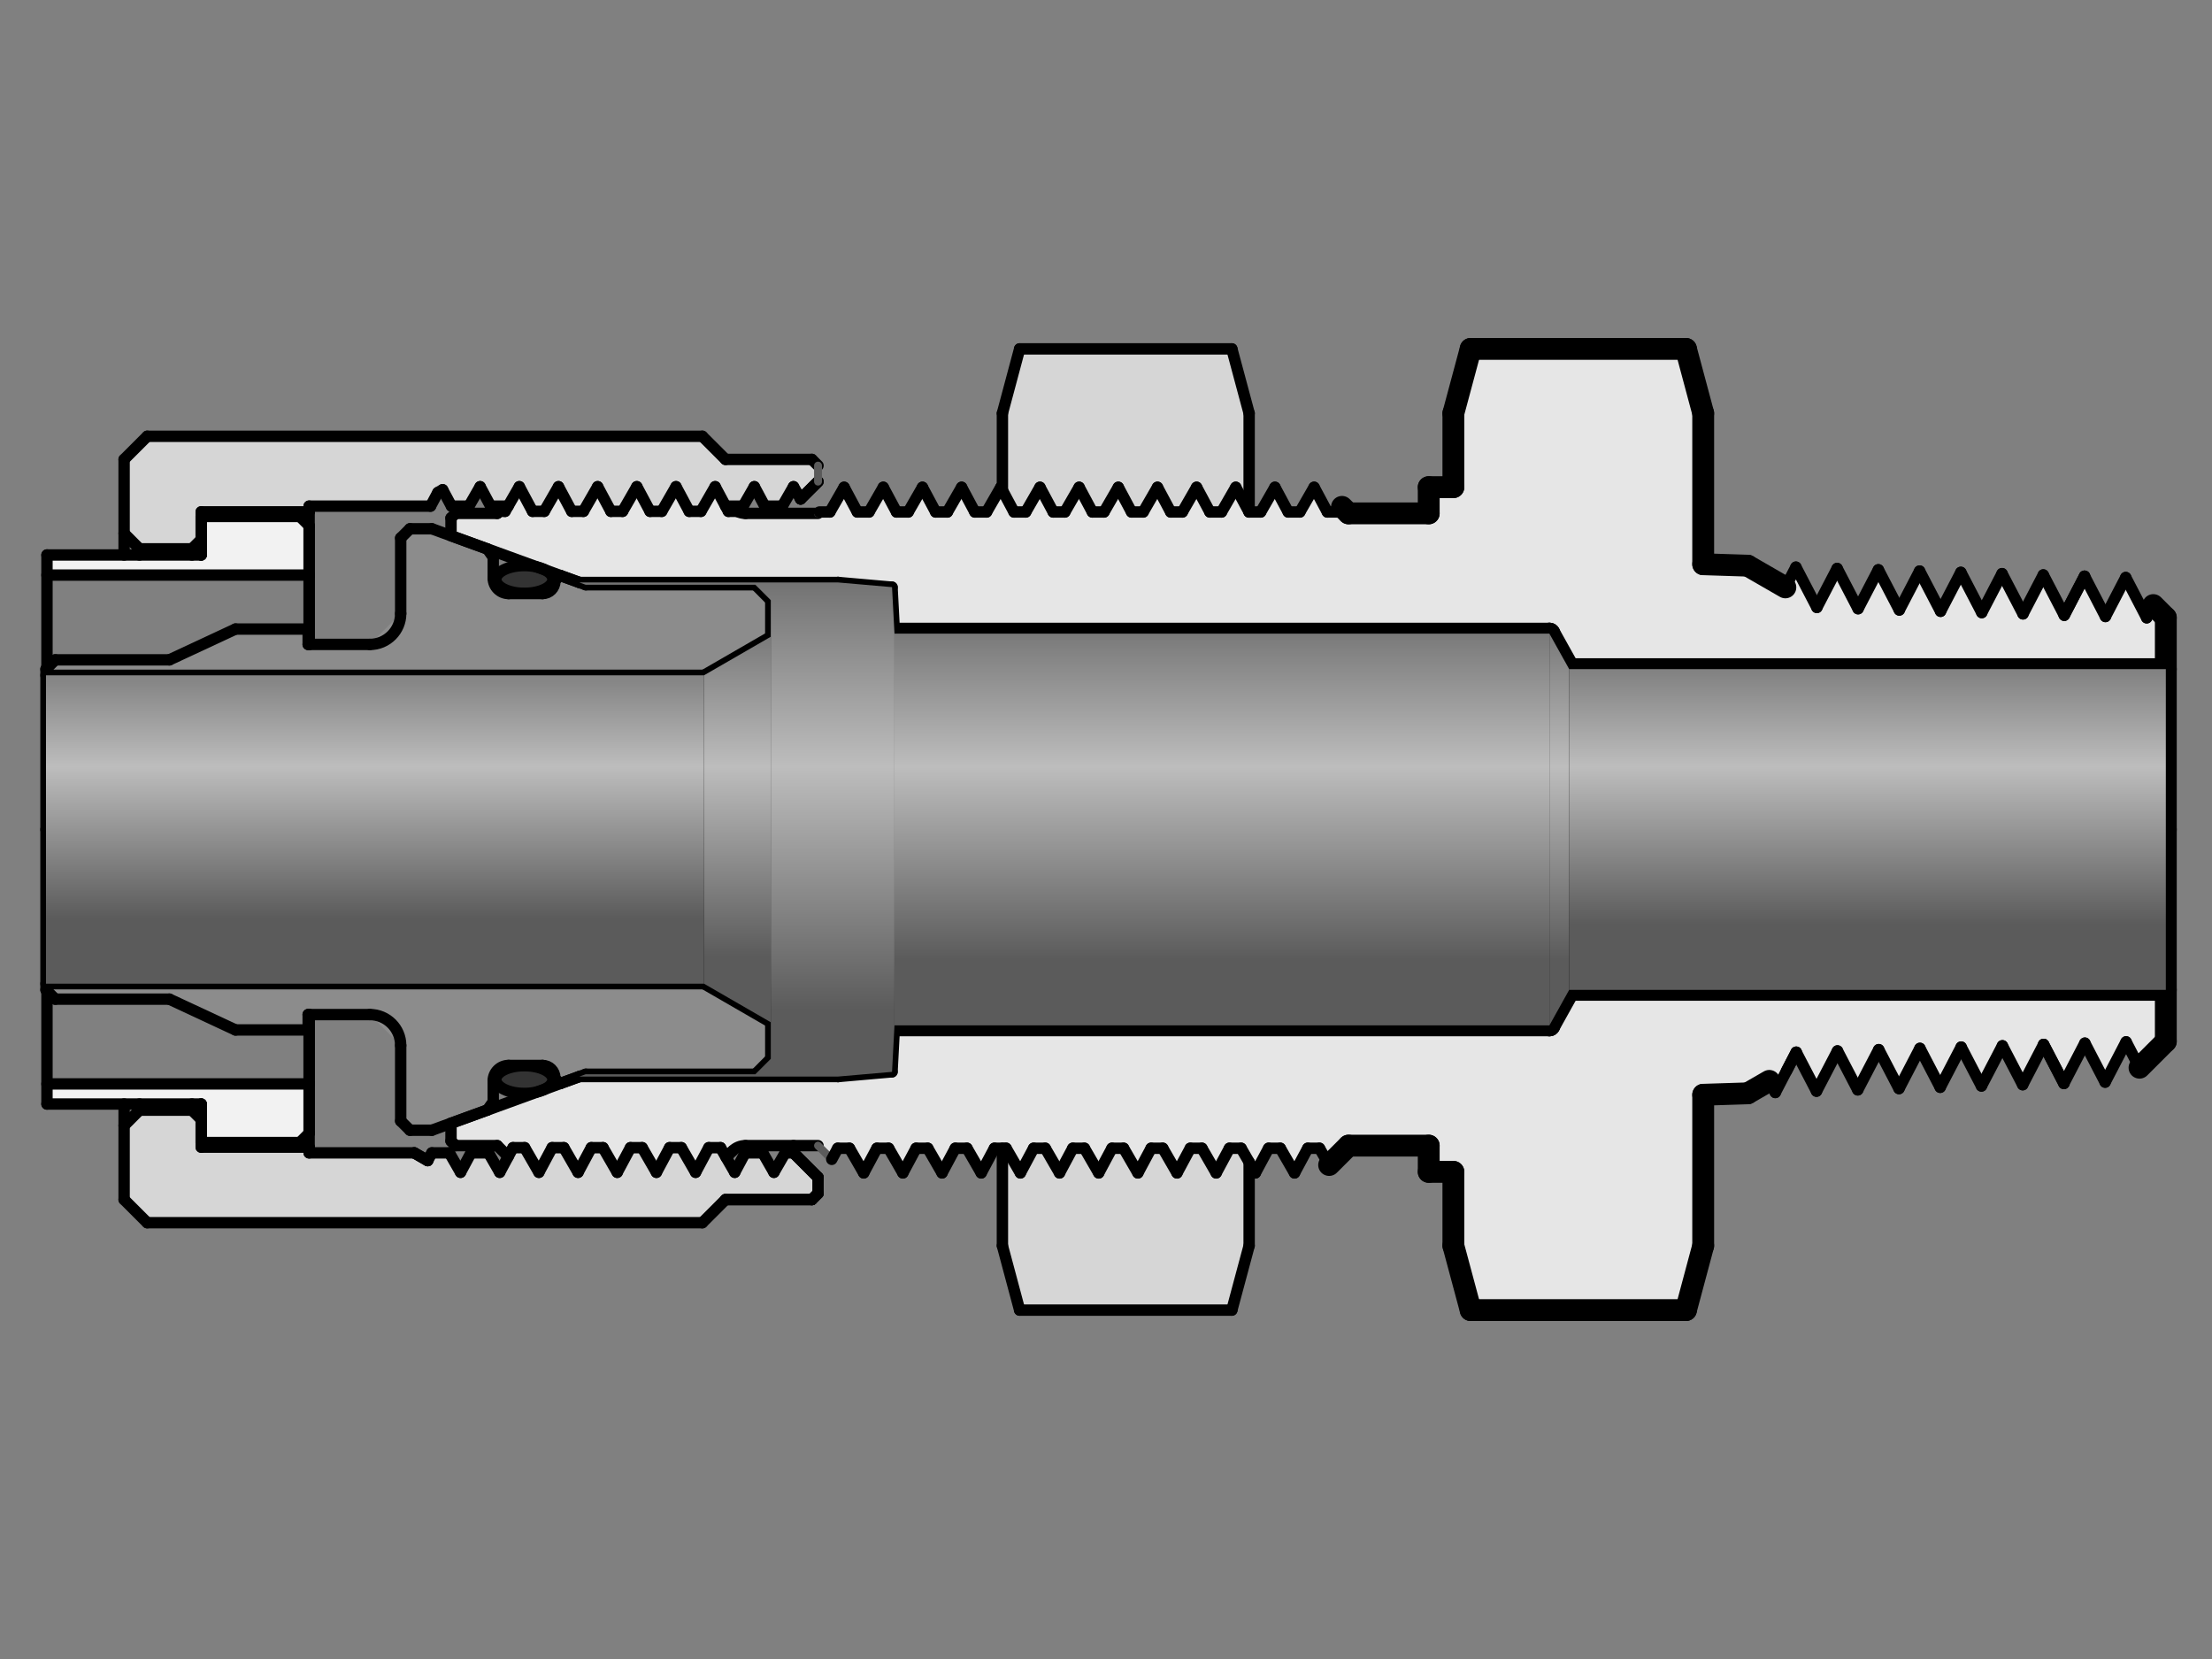 <?xml version="1.0" encoding="UTF-8"?><svg id="_イヤー_1" xmlns="http://www.w3.org/2000/svg" xmlns:xlink="http://www.w3.org/1999/xlink" viewBox="0 0 480 360"><rect x="0" y="0" width="480" height="360" fill="#808080" stroke="none"/><defs><style>.cls-1{fill:url(#CYLINDER_56);}.cls-1,.cls-2,.cls-3,.cls-4,.cls-5,.cls-6,.cls-7,.cls-8,.cls-9,.cls-10,.cls-11{fill-rule:evenodd;}.cls-12{stroke-width:4.74px;}.cls-12,.cls-13{stroke:#000;}.cls-12,.cls-13,.cls-14{fill:none;stroke-linecap:round;stroke-linejoin:round;}.cls-13{stroke-width:2.47px;}.cls-2{fill:#f2f2f2;}.cls-3{fill:#d6d6d6;}.cls-4{fill:#333;}.cls-5{fill:#8c8c8c;}.cls-6{fill:#e6e6e6;}.cls-7{fill:url(#CYLINDER_56-4);}.cls-8{fill:url(#CYLINDER_56-5);}.cls-9{fill:url(#CYLINDER_56-2);}.cls-10{fill:url(#CYLINDER_56-3);}.cls-11{fill:url(#CYLINDER_56-6);}.cls-14{stroke:#5b5b5b;stroke-width:1.71px;}</style><linearGradient id="CYLINDER_56" x1="1300.51" y1="4642.93" x2="1300.51" y2="4296.24" gradientTransform="translate(-169.69 -682.85) scale(.19)" gradientUnits="userSpaceOnUse"><stop offset="0" stop-color="#5b5b5b"/><stop offset=".5" stop-color="#bdbdbd"/><stop offset="1" stop-color="#5b5b5b"/></linearGradient><linearGradient id="CYLINDER_56-2" x1="2978.15" y1="4649.86" x2="2978.15" y2="4289.31" xlink:href="#CYLINDER_56"/><linearGradient id="CYLINDER_56-3" x1="2631.71" y1="4689.73" x2="2631.71" y2="4249.44" xlink:href="#CYLINDER_56"/><linearGradient id="CYLINDER_56-4" x1="2252.53" y1="4689.73" x2="2252.53" y2="4249.44" xlink:href="#CYLINDER_56"/><linearGradient id="CYLINDER_56-5" x1="1707.86" y1="4686.26" x2="1707.86" y2="4252.91" xlink:href="#CYLINDER_56"/><linearGradient id="CYLINDER_56-6" x1="1707.34" y1="4747.28" x2="1707.34" y2="4191.89" xlink:href="#CYLINDER_56"/></defs><g id="HATCH"><path class="cls-3" d="M271.06,89.68l-3.74-13.97h-46.05l-3.74,13.97v16.71l2.52,4.7h2.54l3.09-5.35,2.87,5.35h2.54l3.09-5.35,2.87,5.35h2.54l3.09-5.35,2.87,5.35h2.54l3.09-5.35,2.87,5.35h2.54l3.09-5.35,2.87,5.35h2.54l3.09-5.35,2.87,5.35h.02v-21.42m0,162.49l-1.73-3h-2.54l-2.87,5.35-3.09-5.35h-2.54l-2.87,5.35-3.09-5.35h-2.54l-2.87,5.35-3.09-5.35h-2.54l-2.87,5.35-3.09-5.35h-2.54l-2.87,5.35-3.09-5.35h-2.54l-2.87,5.35-3.09-5.35h-.81v21.15l3.74,13.97h46.05l3.74-13.97v-18.15Z"/></g><g id="HATCH-2"><path class="cls-6" d="M369.59,237.56l9.66-.3,4.68-2.7,1.31,2.51,4.55-8.73,4.4,8.45,4.55-8.73,4.4,8.45,4.55-8.73,4.4,8.45,4.55-8.73,4.4,8.45,4.55-8.73,4.4,8.45,4.55-8.73,4.4,8.45,4.55-8.73,4.4,8.45,4.55-8.73,4.4,8.45,4.55-8.73,2.92,5.6,5.71-5.71v-11.17h-129.48l-4.28,7.7H194.1l-.53,10.09-11.71,1.02h-56.14l-4.06,1.48-3.31,1.21c-.52,.28-1.14,.5-1.84,.67l-18.65,6.79v3.85l1,1h9.04l2.37,2.37,1.04-1.93h2.54l3.09,5.35,2.87-5.35h2.54l3.09,5.35,2.87-5.35h2.54l3.09,5.35,2.87-5.35h2.54l3.09,5.35,2.87-5.35h2.54l3.09,5.35,2.87-5.35h2.54l1.22,2.11,1.37-1.37c.75-.75,1.77-1.18,2.84-1.18h15.74l2.98,2.98,1.29-2.41h2.54l3.09,5.35,2.87-5.35h2.54l3.09,5.35,2.87-5.35h2.54l3.09,5.35,2.87-5.35h2.54l3.09,5.35,2.87-5.35h2.54l3.09,5.35,2.87-5.35h2.54l3.09,5.35,2.87-5.35h2.54l3.09,5.35,2.87-5.35h2.54l3.09,5.35,2.87-5.35h2.54l3.09,5.35,2.87-5.35h2.54l3.09,5.35,2.87-5.35h2.54l3.09,5.35,2.87-5.35h2.54l3.09,5.35,2.87-5.35h2.54l2.1,3.64,4.2-4.2h17.4v5.69h5.35v16.03l3.74,13.97h46.72l3.74-13.97v-32.76m9.66-114.81l-9.66-.3v-32.76l-3.74-13.97h-46.72l-3.74,13.97v16.03h-5.35v5.69h-17.4l-1.41-1.41-.64,1.11h-2.54l-2.87-5.35-3.09,5.35h-2.54l-2.87-5.35-3.09,5.35h-2.54l-2.87-5.35-3.09,5.35h-2.54l-2.87-5.35-3.09,5.35h-2.54l-2.87-5.35-3.09,5.35h-2.54l-2.87-5.35-3.09,5.35h-2.54l-2.87-5.35-3.09,5.35h-2.54l-2.87-5.35-3.09,5.35h-2.54l-2.87-5.35-3.09,5.35h-2.54l-2.87-5.35-3.09,5.35h-2.54l-2.87-5.35-3.09,5.35h-2.54l-2.87-5.35-3.09,5.35h-2.54l-2.87-5.35-3.09,5.35h-2.26l-.3,.3h-15.74c-.63,0-1.25-.15-1.82-.44h-1.89l-2.87-5.35-3.09,5.35h-2.54l-2.87-5.35-3.09,5.35h-2.54l-2.87-5.35-3.09,5.35h-2.54l-2.87-5.35-3.09,5.35h-2.54l-2.87-5.35-3.09,5.35h-2.54l-2.87-5.35-3.09,5.35h-1.26l-.44,.44h-9.04l-1,1v3.85l7.9,2.88,10.75,3.91c.69,.17,1.32,.39,1.84,.67l7.37,2.68h56.14l11.71,1.02,.53,10.09h142.12l4.28,7.7h129.48v-11.17l-2.72-2.72-1.43,2.75-4.55-8.73-4.4,8.45-4.55-8.73-4.4,8.45-4.55-8.73-4.4,8.45-4.55-8.73-4.4,8.45-4.55-8.73-4.4,8.45-4.55-8.73-4.4,8.45-4.55-8.73-4.4,8.45-4.55-8.73-4.4,8.45-4.55-8.73-2.29,4.39-8.17-4.72Z"/></g><g id="LINE"><line class="cls-13" x1="97.87" y1="116.25" x2="97.87" y2="112.4"/></g><g id="HATCH-3"><path class="cls-5" d="M152.77,146.54l14.49-8.37v-7.93l-3.35-3.35h-36.81l-1.38-.5-4.06-1.48-1.26,.88v.33l-2.68,2.68h-7.36l-3.35-3.35v-4.53l-1.26-1.8-7.9-2.88-4.14-1.51h-4.77l-2.01,2.01v16.4l-6.69,6.69h-13.39v-3.35h-15.76l-14.35,6.69H11.99l-2.01,2.01v1.34H152.77M9.98,213.46v1.34l2.01,2.01h24.76l14.35,6.69h15.76v-3.35h13.39l6.69,6.69v16.4l2.01,2.01h4.77l12.04-4.38,1.26-1.8v-4.53l3.35-3.35h7.36l2.68,2.68v.33l1.26,.88,5.43-1.98h36.81l3.35-3.35v-7.93l-14.49-8.37H9.98Z"/></g><g id="LINE-2"><line class="cls-13" x1="125.73" y1="126.39" x2="181.86" y2="126.39"/></g><g id="LINE-3"><line class="cls-13" x1="181.86" y1="126.39" x2="181.86" y2="180"/></g><g id="LINE-4"><line class="cls-13" x1="194.1" y1="137.5" x2="194.1" y2="180"/></g><g id="LINE-5"><line class="cls-13" x1="194.1" y1="137.5" x2="193.57" y2="127.42"/></g><g id="LINE-6"><line class="cls-13" x1="181.86" y1="126.39" x2="193.57" y2="127.42"/></g><g id="HATCH-4"><path class="cls-4" d="M116.52,123.04c-3.07-.73-6.78-.12-8.29,1.37-1.51,1.49-.24,3.29,2.83,4.03,3.07,.73,6.78,.12,8.29-1.37,1.12-1.11,.73-2.44-.99-3.36l-1.84-.67m1.84,113.25c2.31-1.23,2.14-3.13-.38-4.25-2.52-1.12-6.44-1.04-8.75,.19-2.31,1.23-2.14,3.13,.38,4.25,1.88,.84,4.62,1.03,6.91,.48l1.84-.67Z"/></g><g id="LINE-7"><line class="cls-13" x1="97.87" y1="116.25" x2="125.73" y2="126.39"/></g><g id="LINE-8"><line class="cls-13" x1="108.34" y1="110.96" x2="109.6" y2="110.96"/></g><g id="ARC"><path class="cls-13" d="M159.96,110.96c.56,.29,1.19,.44,1.82,.44"/></g><g id="LINE-9"><line class="cls-13" x1="161.77" y1="111.4" x2="177.51" y2="111.4"/></g><g id="LINE-10"><line class="cls-13" x1="97.87" y1="112.4" x2="98.87" y2="111.4"/></g><g id="LINE-11"><line class="cls-13" x1="107.91" y1="111.4" x2="108.34" y2="110.96"/></g><g id="LINE-12"><line class="cls-13" x1="98.87" y1="111.4" x2="107.91" y2="111.4"/></g><g id="LINE-13"><line class="cls-13" x1="127.11" y1="126.89" x2="163.92" y2="126.89"/></g><g id="LINE-14"><line class="cls-13" x1="9.98" y1="146.54" x2="152.77" y2="146.54"/></g><g id="HATCH-5"><path class="cls-3" d="M177.51,104.51v-3.48l-1.34-1.34h-18.74l-5.02-5.02H31.95l-5.02,5.02v16.06l3.35,3.35h11.38l2.01-2.01v-6.02h23.42v-1.24h26.35l1.59-2.96,1.03-.59,1.91,3.55h3.8l2.43-4.22,2.26,4.22h3.8l2.43-4.22,2.87,5.35h2.54l3.09-5.35,2.87,5.35h2.54l3.09-5.35,2.87,5.35h2.54l3.09-5.35,2.87,5.35h2.54l3.09-5.35,2.87,5.35h2.54l3.09-5.35,2.26,4.22h3.8l2.43-4.22,2.26,4.22h3.8l2.43-4.22,1.54,2.67,3.78-3.78m0,150.99l-5.32-5.32h-1.82l-2.43,4.22-2.43-4.22h-3.8l-2.26,4.22-3.09-5.35h-2.54l-2.87,5.35-3.09-5.35h-2.54l-2.87,5.35-3.09-5.35h-2.54l-2.87,5.35-3.09-5.35h-2.54l-2.87,5.35-3.09-5.35h-2.54l-2.87,5.35-3.09-5.35h-2.54l-2.87,5.35-2.43-4.22h-3.8l-2.26,4.22-2.43-4.22h-3.8l-.9,1.68-2.91-1.68h-22.81v-1.24h-23.42v-6.02l-2.01-2.01h-11.38l-3.35,3.35v16.06l5.02,5.02h120.47l5.02-5.02h18.74l1.34-1.34v-3.48Z"/></g><g id="LINE-15"><line class="cls-13" x1="67.08" y1="109.83" x2="93.43" y2="109.83"/></g><g id="LINE-16"><line class="cls-13" x1="31.95" y1="94.67" x2="152.41" y2="94.67"/></g><g id="HATCH-6"><path class="cls-2" d="M43.66,112.07v8.37H10.19v4.35h56.89v-10.71l-2.01-2.01h-21.42m21.42,135.86l2.01-2.01v-10.71H10.19v4.35H43.66v8.37h21.42Z"/></g><g id="LINE-17"><line class="cls-13" x1="65.07" y1="112.07" x2="67.08" y2="114.08"/></g><g id="LINE-18"><line class="cls-13" x1="10.19" y1="124.79" x2="67.08" y2="124.79"/></g><g id="LINE-19"><line class="cls-13" x1="51.11" y1="136.5" x2="66.87" y2="136.5"/></g><g id="LINE-20"><line class="cls-13" x1="43.66" y1="111.07" x2="67.08" y2="111.07"/></g><g id="LINE-21"><line class="cls-13" x1="51.11" y1="136.5" x2="36.75" y2="143.19"/></g><g id="LINE-22"><line class="cls-13" x1="11.99" y1="143.19" x2="36.75" y2="143.19"/></g><g id="LINE-23"><line class="cls-13" x1="9.98" y1="180" x2="9.98" y2="145.2"/></g><g id="LINE-24"><line class="cls-13" x1="11.99" y1="143.19" x2="9.98" y2="145.2"/></g><g id="LINE-25"><line class="cls-13" x1="10.19" y1="120.43" x2="43.66" y2="120.43"/></g><g id="LINE-26"><line class="cls-13" x1="10.19" y1="144.99" x2="10.19" y2="120.43"/></g><g id="LINE-27"><line class="cls-13" x1="43.66" y1="112.07" x2="43.66" y2="120.43"/></g><g id="LINE-28"><line class="cls-13" x1="43.66" y1="111.07" x2="43.66" y2="117.09"/></g><g id="LINE-29"><line class="cls-13" x1="26.93" y1="120.43" x2="26.93" y2="99.69"/></g><g id="LINE-30"><line class="cls-13" x1="26.93" y1="115.75" x2="30.27" y2="119.1"/></g><g id="LINE-31"><line class="cls-13" x1="43.66" y1="117.09" x2="41.65" y2="119.1"/></g><g id="LINE-32"><line class="cls-13" x1="30.27" y1="119.1" x2="41.65" y2="119.1"/></g><g id="LINE-33"><line class="cls-13" x1="43.66" y1="117.09" x2="43.66" y2="120.43"/></g><g id="LINE-34"><line class="cls-13" x1="41.65" y1="119.1" x2="41.65" y2="120.43"/></g><g id="LINE-35"><line class="cls-13" x1="30.27" y1="119.1" x2="30.27" y2="120.43"/></g><g id="LINE-36"><line class="cls-13" x1="43.66" y1="112.07" x2="65.07" y2="112.07"/></g><g id="LINE-37"><line class="cls-13" x1="26.93" y1="99.69" x2="31.95" y2="94.67"/></g><g id="LINE-38"><line class="cls-13" x1="66.87" y1="139.84" x2="66.87" y2="136.5"/></g><g id="ARC-2"><path class="cls-13" d="M80.26,139.84c3.7,0,6.69-3,6.69-6.69"/></g><g id="LINE-39"><line class="cls-13" x1="66.87" y1="139.84" x2="80.26" y2="139.84"/></g><g id="LINE-40"><line class="cls-13" x1="105.77" y1="119.13" x2="93.73" y2="114.75"/></g><g id="LINE-41"><line class="cls-13" x1="67.08" y1="111.07" x2="67.08" y2="139.84"/></g><g id="LINE-42"><line class="cls-13" x1="67.08" y1="114.08" x2="67.08" y2="139.84"/></g><g id="LINE-43"><line class="cls-13" x1="88.96" y1="114.75" x2="86.95" y2="116.75"/></g><g id="LINE-44"><line class="cls-13" x1="86.95" y1="116.75" x2="86.95" y2="133.15"/></g><g id="LINE-45"><line class="cls-13" x1="88.96" y1="114.75" x2="93.73" y2="114.75"/></g><g id="LINE-46"><line class="cls-13" x1="67.08" y1="109.83" x2="67.08" y2="111.07"/></g><g id="LINE-47"><line class="cls-13" x1="95.02" y1="106.87" x2="96.05" y2="106.27"/></g><g id="LINE-48"><line class="cls-13" x1="127.11" y1="126.89" x2="121.67" y2="124.92"/></g><g id="ELLIPSE"><ellipse class="cls-13" cx="113.79" cy="125.74" rx="6.19" ry="3.01"/></g><g id="LINE-49"><line class="cls-13" x1="105.77" y1="119.13" x2="107.03" y2="120.92"/></g><g id="ARC-3"><path class="cls-13" d="M107.03,125.45c0,1.85,1.5,3.35,3.35,3.35"/></g><g id="LINE-50"><line class="cls-13" x1="107.03" y1="120.92" x2="107.03" y2="125.45"/></g><g id="LINE-51"><line class="cls-13" x1="110.37" y1="128.8" x2="117.74" y2="128.8"/></g><g id="LINE-52"><line class="cls-13" x1="120.41" y1="125.8" x2="121.67" y2="124.92"/></g><g id="LINE-53"><line class="cls-13" x1="120.41" y1="125.8" x2="120.41" y2="126.12"/></g><g id="ARC-4"><path class="cls-13" d="M117.74,128.8c1.48,0,2.68-1.2,2.68-2.68"/></g><g id="LINE-54"><line class="cls-13" x1="167.26" y1="138.17" x2="152.77" y2="146.54"/></g><g id="LINE-55"><line class="cls-13" x1="167.26" y1="130.24" x2="167.26" y2="180"/></g><g id="LINE-56"><line class="cls-13" x1="152.77" y1="146.54" x2="152.77" y2="180"/></g><g id="LINE-57"><line class="cls-13" x1="163.92" y1="126.89" x2="167.26" y2="130.24"/></g><g id="LINE-58"><line class="cls-13" x1="157.43" y1="99.69" x2="176.17" y2="99.69"/></g><g id="LINE-59"><line class="cls-13" x1="157.43" y1="99.69" x2="152.41" y2="94.67"/></g><g id="LINE-60"><line class="cls-13" x1="176.17" y1="99.69" x2="177.51" y2="101.03"/></g><g id="LINE-61"><line class="cls-13" x1="177.51" y1="104.51" x2="173.73" y2="108.28"/></g><g id="LINE-62"><line class="cls-13" x1="97.87" y1="243.75" x2="97.87" y2="247.6"/></g><g id="LINE-63"><line class="cls-13" x1="125.73" y1="233.61" x2="181.86" y2="233.61"/></g><g id="LINE-64"><line class="cls-13" x1="181.86" y1="233.61" x2="181.86" y2="180"/></g><g id="LINE-65"><line class="cls-13" x1="194.1" y1="222.5" x2="194.1" y2="180"/></g><g id="LINE-66"><line class="cls-13" x1="194.1" y1="222.5" x2="193.57" y2="232.58"/></g><g id="LINE-67"><line class="cls-13" x1="181.86" y1="233.61" x2="193.57" y2="232.58"/></g><g id="LINE-68"><line class="cls-13" x1="97.87" y1="243.75" x2="125.73" y2="233.61"/></g><g id="LINE-69"><line class="cls-13" x1="111.32" y1="249.04" x2="113.85" y2="249.04"/></g><g id="LINE-70"><line class="cls-13" x1="158.94" y1="249.78" x2="157.57" y2="251.14"/></g><g id="ARC-5"><path class="cls-13" d="M161.77,248.6c-1.07,0-2.09,.42-2.84,1.18"/></g><g id="LINE-71"><line class="cls-13" x1="161.77" y1="248.6" x2="177.51" y2="248.6"/></g><g id="LINE-72"><line class="cls-13" x1="97.87" y1="247.6" x2="98.87" y2="248.6"/></g><g id="LINE-73"><line class="cls-13" x1="107.91" y1="248.6" x2="110.28" y2="250.97"/></g><g id="LINE-74"><line class="cls-13" x1="98.87" y1="248.6" x2="107.91" y2="248.6"/></g><g id="LINE-75"><line class="cls-13" x1="127.11" y1="233.11" x2="163.92" y2="233.11"/></g><g id="LINE-76"><line class="cls-13" x1="9.98" y1="213.46" x2="152.77" y2="213.46"/></g><g id="LINE-77"><line class="cls-13" x1="67.08" y1="250.17" x2="89.9" y2="250.17"/></g><g id="LINE-78"><line class="cls-13" x1="31.95" y1="265.33" x2="152.41" y2="265.33"/></g><g id="LINE-79"><line class="cls-13" x1="65.07" y1="247.93" x2="67.08" y2="245.92"/></g><g id="LINE-80"><line class="cls-13" x1="10.19" y1="235.21" x2="67.08" y2="235.21"/></g><g id="LINE-81"><line class="cls-13" x1="51.11" y1="223.5" x2="66.87" y2="223.5"/></g><g id="LINE-82"><line class="cls-13" x1="43.66" y1="248.93" x2="67.08" y2="248.93"/></g><g id="LINE-83"><line class="cls-13" x1="51.11" y1="223.5" x2="36.75" y2="216.81"/></g><g id="LINE-84"><line class="cls-13" x1="11.99" y1="216.81" x2="36.75" y2="216.81"/></g><g id="LINE-85"><line class="cls-13" x1="9.98" y1="180" x2="9.98" y2="214.8"/></g><g id="LINE-86"><line class="cls-13" x1="11.99" y1="216.81" x2="9.98" y2="214.8"/></g><g id="LINE-87"><line class="cls-13" x1="10.19" y1="239.57" x2="43.66" y2="239.57"/></g><g id="LINE-88"><line class="cls-13" x1="10.19" y1="215.01" x2="10.19" y2="239.57"/></g><g id="LINE-89"><line class="cls-13" x1="43.66" y1="247.93" x2="43.66" y2="239.57"/></g><g id="LINE-90"><line class="cls-13" x1="43.66" y1="248.93" x2="43.66" y2="242.91"/></g><g id="LINE-91"><line class="cls-13" x1="26.93" y1="239.57" x2="26.93" y2="260.31"/></g><g id="LINE-92"><line class="cls-13" x1="26.93" y1="244.25" x2="30.27" y2="240.9"/></g><g id="LINE-93"><line class="cls-13" x1="43.66" y1="242.91" x2="41.65" y2="240.9"/></g><g id="LINE-94"><line class="cls-13" x1="30.27" y1="240.9" x2="41.65" y2="240.9"/></g><g id="LINE-95"><line class="cls-13" x1="43.66" y1="242.91" x2="43.66" y2="239.57"/></g><g id="LINE-96"><line class="cls-13" x1="41.65" y1="240.9" x2="41.65" y2="239.57"/></g><g id="LINE-97"><line class="cls-13" x1="30.27" y1="240.9" x2="30.27" y2="239.57"/></g><g id="LINE-98"><line class="cls-13" x1="43.66" y1="247.93" x2="65.07" y2="247.93"/></g><g id="LINE-99"><line class="cls-13" x1="26.93" y1="260.31" x2="31.95" y2="265.33"/></g><g id="LINE-100"><line class="cls-13" x1="66.87" y1="220.16" x2="66.87" y2="223.5"/></g><g id="ARC-6"><path class="cls-13" d="M86.95,226.85c0-3.7-3-6.69-6.69-6.69"/></g><g id="LINE-101"><line class="cls-13" x1="66.87" y1="220.16" x2="80.26" y2="220.16"/></g><g id="LINE-102"><line class="cls-13" x1="105.77" y1="240.87" x2="93.73" y2="245.25"/></g><g id="LINE-103"><line class="cls-13" x1="67.08" y1="248.93" x2="67.08" y2="220.16"/></g><g id="LINE-104"><line class="cls-13" x1="67.08" y1="245.92" x2="67.08" y2="220.16"/></g><g id="LINE-105"><line class="cls-13" x1="88.96" y1="245.25" x2="86.95" y2="243.25"/></g><g id="LINE-106"><line class="cls-13" x1="86.95" y1="243.25" x2="86.95" y2="226.85"/></g><g id="LINE-107"><line class="cls-13" x1="88.96" y1="245.25" x2="93.73" y2="245.25"/></g><g id="LINE-108"><line class="cls-13" x1="67.08" y1="250.17" x2="67.08" y2="248.93"/></g><g id="LINE-109"><line class="cls-13" x1="89.9" y1="250.17" x2="92.81" y2="251.85"/></g><g id="LINE-110"><line class="cls-13" x1="127.11" y1="233.11" x2="121.67" y2="235.08"/></g><g id="ELLIPSE-2"><ellipse class="cls-13" cx="113.79" cy="234.26" rx="6.19" ry="3.01"/></g><g id="LINE-111"><line class="cls-13" x1="105.77" y1="240.87" x2="107.03" y2="239.08"/></g><g id="ARC-7"><path class="cls-13" d="M110.37,231.2c-1.85,0-3.35,1.5-3.35,3.35"/></g><g id="LINE-112"><line class="cls-13" x1="107.03" y1="239.08" x2="107.03" y2="234.55"/></g><g id="LINE-113"><line class="cls-13" x1="110.37" y1="231.2" x2="117.74" y2="231.2"/></g><g id="LINE-114"><line class="cls-13" x1="120.41" y1="234.2" x2="121.67" y2="235.08"/></g><g id="LINE-115"><line class="cls-13" x1="120.41" y1="234.2" x2="120.41" y2="233.88"/></g><g id="ARC-8"><path class="cls-13" d="M120.41,233.88c0-1.48-1.2-2.68-2.68-2.68"/></g><g id="LINE-116"><line class="cls-13" x1="167.26" y1="221.83" x2="152.77" y2="213.46"/></g><g id="LINE-117"><line class="cls-13" x1="167.26" y1="229.76" x2="167.26" y2="180"/></g><g id="LINE-118"><line class="cls-13" x1="152.77" y1="213.46" x2="152.77" y2="180"/></g><g id="LINE-119"><line class="cls-13" x1="163.92" y1="233.11" x2="167.26" y2="229.76"/></g><g id="LINE-120"><line class="cls-13" x1="157.43" y1="260.31" x2="176.17" y2="260.31"/></g><g id="LINE-121"><line class="cls-13" x1="157.43" y1="260.31" x2="152.41" y2="265.33"/></g><g id="LINE-122"><line class="cls-13" x1="176.17" y1="260.31" x2="177.51" y2="258.97"/></g><g id="LINE-123"><line class="cls-13" x1="177.51" y1="255.49" x2="172.19" y2="250.17"/></g><g id="LINE-124"><line class="cls-13" x1="172.19" y1="250.17" x2="172.19" y2="248.6"/></g><g id="LINE-125"><line class="cls-13" x1="177.51" y1="104.51" x2="173.73" y2="108.28"/></g><g id="LINE-126"><line class="cls-13" x1="89.9" y1="250.17" x2="92.81" y2="251.85"/></g><g id="LINE-127"><line class="cls-13" x1="157.43" y1="260.31" x2="176.17" y2="260.31"/></g><g id="LINE-128"><line class="cls-13" x1="176.17" y1="260.31" x2="177.51" y2="258.97"/></g><g id="LINE-129"><line class="cls-13" x1="177.51" y1="255.49" x2="172.19" y2="250.17"/></g><g id="LINE-130"><line class="cls-13" x1="177.51" y1="258.97" x2="177.51" y2="255.49"/></g><g id="LINE-131"><line class="cls-13" x1="169.76" y1="109.83" x2="165.95" y2="109.83"/></g><g id="LINE-132"><line class="cls-13" x1="172.19" y1="105.61" x2="169.76" y2="109.83"/></g><g id="LINE-133"><line class="cls-13" x1="163.69" y1="105.61" x2="165.95" y2="109.83"/></g><g id="LINE-134"><line class="cls-13" x1="172.19" y1="105.61" x2="173.73" y2="108.28"/></g><g id="LINE-135"><line class="cls-13" x1="163.69" y1="105.61" x2="161.26" y2="109.83"/></g><g id="LINE-136"><line class="cls-13" x1="155.19" y1="105.61" x2="158.06" y2="110.96"/></g><g id="LINE-137"><line class="cls-13" x1="155.19" y1="105.61" x2="152.1" y2="110.96"/></g><g id="LINE-138"><line class="cls-13" x1="146.69" y1="105.61" x2="149.56" y2="110.96"/></g><g id="LINE-139"><line class="cls-13" x1="146.69" y1="105.61" x2="143.6" y2="110.96"/></g><g id="LINE-140"><line class="cls-13" x1="138.19" y1="105.61" x2="141.06" y2="110.96"/></g><g id="LINE-141"><line class="cls-13" x1="138.19" y1="105.61" x2="135.1" y2="110.96"/></g><g id="LINE-142"><line class="cls-13" x1="129.69" y1="105.61" x2="132.56" y2="110.96"/></g><g id="LINE-143"><line class="cls-13" x1="129.69" y1="105.61" x2="126.6" y2="110.96"/></g><g id="LINE-144"><line class="cls-13" x1="121.19" y1="105.61" x2="124.06" y2="110.96"/></g><g id="LINE-145"><line class="cls-13" x1="121.19" y1="105.61" x2="118.1" y2="110.96"/></g><g id="LINE-146"><line class="cls-13" x1="112.69" y1="105.61" x2="115.56" y2="110.96"/></g><g id="LINE-147"><line class="cls-13" x1="112.69" y1="105.61" x2="109.6" y2="110.96"/></g><g id="LINE-148"><line class="cls-13" x1="104.19" y1="105.61" x2="106.46" y2="109.83"/></g><g id="LINE-149"><line class="cls-13" x1="104.19" y1="105.61" x2="101.76" y2="109.83"/></g><g id="LINE-150"><line class="cls-13" x1="96.05" y1="106.27" x2="97.96" y2="109.83"/></g><g id="LINE-151"><line class="cls-13" x1="95.02" y1="106.87" x2="93.43" y2="109.83"/></g><g id="LINE-152"><line class="cls-13" x1="161.26" y1="109.83" x2="157.45" y2="109.83"/></g><g id="LINE-153"><line class="cls-13" x1="110.26" y1="109.83" x2="106.46" y2="109.83"/></g><g id="LINE-154"><line class="cls-13" x1="101.76" y1="109.83" x2="97.96" y2="109.83"/></g><g id="LINE-155"><line class="cls-13" x1="165.51" y1="250.17" x2="161.7" y2="250.17"/></g><g id="LINE-156"><line class="cls-13" x1="167.94" y1="254.39" x2="165.51" y2="250.17"/></g><g id="LINE-157"><line class="cls-13" x1="159.44" y1="254.39" x2="161.7" y2="250.17"/></g><g id="LINE-158"><line class="cls-13" x1="167.94" y1="254.39" x2="170.38" y2="250.17"/></g><g id="LINE-159"><line class="cls-13" x1="159.44" y1="254.39" x2="156.35" y2="249.04"/></g><g id="LINE-160"><line class="cls-13" x1="150.94" y1="254.39" x2="153.81" y2="249.04"/></g><g id="LINE-161"><line class="cls-13" x1="150.94" y1="254.39" x2="147.85" y2="249.04"/></g><g id="LINE-162"><line class="cls-13" x1="142.44" y1="254.39" x2="145.31" y2="249.04"/></g><g id="LINE-163"><line class="cls-13" x1="142.44" y1="254.39" x2="139.35" y2="249.04"/></g><g id="LINE-164"><line class="cls-13" x1="133.94" y1="254.39" x2="136.81" y2="249.04"/></g><g id="LINE-165"><line class="cls-13" x1="133.94" y1="254.39" x2="130.85" y2="249.04"/></g><g id="LINE-166"><line class="cls-13" x1="125.44" y1="254.39" x2="128.31" y2="249.04"/></g><g id="LINE-167"><line class="cls-13" x1="125.44" y1="254.39" x2="122.35" y2="249.04"/></g><g id="LINE-168"><line class="cls-13" x1="116.94" y1="254.39" x2="119.81" y2="249.04"/></g><g id="LINE-169"><line class="cls-13" x1="116.94" y1="254.39" x2="113.85" y2="249.04"/></g><g id="LINE-170"><line class="cls-13" x1="108.44" y1="254.39" x2="111.32" y2="249.04"/></g><g id="LINE-171"><line class="cls-13" x1="108.44" y1="254.39" x2="106.01" y2="250.17"/></g><g id="LINE-172"><line class="cls-13" x1="99.94" y1="254.39" x2="102.21" y2="250.17"/></g><g id="LINE-173"><line class="cls-13" x1="99.94" y1="254.39" x2="97.51" y2="250.17"/></g><g id="LINE-174"><line class="cls-13" x1="92.81" y1="251.85" x2="93.71" y2="250.17"/></g><g id="LINE-175"><line class="cls-13" x1="106.01" y1="250.17" x2="102.21" y2="250.17"/></g><g id="LINE-176"><line class="cls-13" x1="97.51" y1="250.17" x2="93.71" y2="250.17"/></g><g id="LINE-177"><line class="cls-13" x1="172.19" y1="250.17" x2="170.38" y2="250.17"/></g><g id="LINE-178"><line class="cls-13" x1="115.56" y1="110.96" x2="118.1" y2="110.96"/></g><g id="LINE-179"><line class="cls-13" x1="124.06" y1="110.96" x2="126.6" y2="110.96"/></g><g id="LINE-180"><line class="cls-13" x1="132.56" y1="110.96" x2="135.1" y2="110.96"/></g><g id="LINE-181"><line class="cls-13" x1="141.06" y1="110.96" x2="143.6" y2="110.96"/></g><g id="LINE-182"><line class="cls-13" x1="149.56" y1="110.96" x2="152.1" y2="110.96"/></g><g id="LINE-183"><line class="cls-13" x1="159.96" y1="110.96" x2="158.06" y2="110.96"/></g><g id="LINE-184"><line class="cls-13" x1="119.81" y1="249.04" x2="122.35" y2="249.04"/></g><g id="LINE-185"><line class="cls-13" x1="128.31" y1="249.04" x2="130.85" y2="249.04"/></g><g id="LINE-186"><line class="cls-13" x1="136.81" y1="249.04" x2="139.35" y2="249.04"/></g><g id="LINE-187"><line class="cls-13" x1="145.31" y1="249.04" x2="147.85" y2="249.04"/></g><g id="LINE-188"><line class="cls-13" x1="153.81" y1="249.04" x2="156.35" y2="249.04"/></g><g id="LINE-189"><line class="cls-12" x1="336.22" y1="137.5" x2="193.57" y2="137.5"/></g><g id="LINE-190"><line class="cls-12" x1="369.59" y1="122.44" x2="369.59" y2="89.68"/></g><g id="LINE-191"><line class="cls-12" x1="310.03" y1="111.4" x2="310.03" y2="105.71"/></g><g id="LINE-192"><line class="cls-12" x1="292.63" y1="111.4" x2="291.21" y2="109.99"/></g><g id="LINE-193"><line class="cls-12" x1="292.63" y1="111.4" x2="310.03" y2="111.4"/></g><g id="LINE-194"><line class="cls-12" x1="315.38" y1="89.68" x2="315.38" y2="105.71"/></g><g id="LINE-195"><line class="cls-12" x1="315.38" y1="105.71" x2="310.03" y2="105.71"/></g><g id="LINE-196"><line class="cls-12" x1="365.85" y1="75.71" x2="319.13" y2="75.71"/></g><g id="LINE-197"><line class="cls-12" x1="315.38" y1="89.68" x2="319.13" y2="75.71"/></g><g id="LINE-198"><line class="cls-12" x1="369.59" y1="89.68" x2="365.85" y2="75.71"/></g><g id="LINE-199"><line class="cls-12" x1="369.59" y1="122.44" x2="379.25" y2="122.75"/></g><g id="LINE-200"><line class="cls-12" x1="469.98" y1="134.02" x2="469.98" y2="180"/></g><g id="LINE-201"><line class="cls-12" x1="387.42" y1="127.46" x2="379.25" y2="122.75"/></g><g id="LINE-202"><line class="cls-12" x1="467.26" y1="131.3" x2="469.98" y2="134.02"/></g><g id="LINE-203"><line class="cls-12" x1="469.98" y1="145.2" x2="340.51" y2="145.2"/></g><g id="LINE-204"><line class="cls-12" x1="336.22" y1="137.5" x2="340.51" y2="145.2"/></g><g id="LINE-205"><line class="cls-12" x1="340.51" y1="145.2" x2="340.51" y2="180"/></g><g id="LINE-206"><line class="cls-12" x1="336.22" y1="137.5" x2="336.22" y2="180"/></g><g id="LINE-207"><line class="cls-14" x1="177.81" y1="111.1" x2="177.51" y2="111.4"/></g><g id="LINE-208"><line class="cls-12" x1="336.22" y1="222.5" x2="193.57" y2="222.5"/></g><g id="LINE-209"><line class="cls-12" x1="369.59" y1="237.56" x2="369.59" y2="270.32"/></g><g id="LINE-210"><line class="cls-12" x1="310.03" y1="248.6" x2="310.03" y2="254.29"/></g><g id="LINE-211"><line class="cls-12" x1="292.63" y1="248.6" x2="288.42" y2="252.8"/></g><g id="LINE-212"><line class="cls-12" x1="292.63" y1="248.6" x2="310.03" y2="248.6"/></g><g id="LINE-213"><line class="cls-12" x1="315.38" y1="270.32" x2="315.38" y2="254.29"/></g><g id="LINE-214"><line class="cls-12" x1="315.38" y1="254.29" x2="310.03" y2="254.29"/></g><g id="LINE-215"><line class="cls-12" x1="365.85" y1="284.29" x2="319.13" y2="284.29"/></g><g id="LINE-216"><line class="cls-12" x1="315.38" y1="270.32" x2="319.13" y2="284.29"/></g><g id="LINE-217"><line class="cls-12" x1="369.59" y1="270.32" x2="365.85" y2="284.29"/></g><g id="LINE-218"><line class="cls-12" x1="369.59" y1="237.56" x2="379.25" y2="237.25"/></g><g id="LINE-219"><line class="cls-12" x1="469.98" y1="225.98" x2="469.98" y2="180"/></g><g id="LINE-220"><line class="cls-12" x1="383.93" y1="234.55" x2="379.25" y2="237.25"/></g><g id="LINE-221"><line class="cls-12" x1="464.27" y1="231.69" x2="469.98" y2="225.98"/></g><g id="LINE-222"><line class="cls-12" x1="469.98" y1="214.8" x2="340.51" y2="214.8"/></g><g id="LINE-223"><line class="cls-12" x1="336.22" y1="222.5" x2="340.51" y2="214.8"/></g><g id="LINE-224"><line class="cls-12" x1="340.51" y1="214.8" x2="340.51" y2="180"/></g><g id="LINE-225"><line class="cls-12" x1="336.22" y1="222.5" x2="336.22" y2="180"/></g><g id="LINE-226"><line class="cls-14" x1="180.49" y1="251.58" x2="177.51" y2="248.6"/></g><g id="LINE-227"><line class="cls-14" x1="177.51" y1="104.51" x2="177.51" y2="101.03"/></g><g id="LINE-228"><line class="cls-13" x1="217.17" y1="105.74" x2="220.04" y2="111.1"/></g><g id="LINE-229"><line class="cls-13" x1="217.17" y1="105.74" x2="214.08" y2="111.1"/></g><g id="LINE-230"><line class="cls-13" x1="208.67" y1="105.74" x2="211.54" y2="111.1"/></g><g id="LINE-231"><line class="cls-13" x1="208.67" y1="105.74" x2="205.58" y2="111.1"/></g><g id="LINE-232"><line class="cls-13" x1="200.17" y1="105.74" x2="203.04" y2="111.1"/></g><g id="LINE-233"><line class="cls-13" x1="200.17" y1="105.74" x2="197.08" y2="111.1"/></g><g id="LINE-234"><line class="cls-13" x1="191.67" y1="105.74" x2="194.54" y2="111.1"/></g><g id="LINE-235"><line class="cls-13" x1="191.67" y1="105.74" x2="188.58" y2="111.1"/></g><g id="LINE-236"><line class="cls-13" x1="183.17" y1="105.74" x2="186.04" y2="111.1"/></g><g id="LINE-237"><line class="cls-13" x1="183.17" y1="105.74" x2="180.08" y2="111.1"/></g><g id="LINE-238"><line class="cls-13" x1="186.04" y1="111.1" x2="188.58" y2="111.1"/></g><g id="LINE-239"><line class="cls-13" x1="194.54" y1="111.1" x2="197.08" y2="111.1"/></g><g id="LINE-240"><line class="cls-13" x1="203.04" y1="111.1" x2="205.58" y2="111.1"/></g><g id="LINE-241"><line class="cls-13" x1="211.54" y1="111.1" x2="214.08" y2="111.1"/></g><g id="LINE-242"><line class="cls-13" x1="251.17" y1="105.74" x2="254.04" y2="111.1"/></g><g id="LINE-243"><line class="cls-13" x1="251.17" y1="105.74" x2="248.07" y2="111.1"/></g><g id="LINE-244"><line class="cls-13" x1="242.67" y1="105.74" x2="245.54" y2="111.1"/></g><g id="LINE-245"><line class="cls-13" x1="242.67" y1="105.74" x2="239.57" y2="111.1"/></g><g id="LINE-246"><line class="cls-13" x1="234.17" y1="105.74" x2="237.04" y2="111.1"/></g><g id="LINE-247"><line class="cls-13" x1="234.17" y1="105.74" x2="231.07" y2="111.1"/></g><g id="LINE-248"><line class="cls-13" x1="225.67" y1="105.74" x2="228.54" y2="111.1"/></g><g id="LINE-249"><line class="cls-13" x1="225.67" y1="105.74" x2="222.58" y2="111.1"/></g><g id="LINE-250"><line class="cls-13" x1="220.04" y1="111.1" x2="222.58" y2="111.1"/></g><g id="LINE-251"><line class="cls-13" x1="228.54" y1="111.1" x2="231.07" y2="111.1"/></g><g id="LINE-252"><line class="cls-13" x1="237.04" y1="111.1" x2="239.57" y2="111.1"/></g><g id="LINE-253"><line class="cls-13" x1="245.54" y1="111.1" x2="248.07" y2="111.1"/></g><g id="LINE-254"><line class="cls-13" x1="285.16" y1="105.74" x2="288.03" y2="111.1"/></g><g id="LINE-255"><line class="cls-13" x1="285.16" y1="105.74" x2="282.07" y2="111.1"/></g><g id="LINE-256"><line class="cls-13" x1="276.66" y1="105.74" x2="279.54" y2="111.1"/></g><g id="LINE-257"><line class="cls-13" x1="276.66" y1="105.74" x2="273.57" y2="111.1"/></g><g id="LINE-258"><line class="cls-13" x1="268.16" y1="105.74" x2="271.04" y2="111.1"/></g><g id="LINE-259"><line class="cls-13" x1="268.16" y1="105.74" x2="265.07" y2="111.1"/></g><g id="LINE-260"><line class="cls-13" x1="259.66" y1="105.74" x2="262.54" y2="111.1"/></g><g id="LINE-261"><line class="cls-13" x1="259.66" y1="105.74" x2="256.57" y2="111.1"/></g><g id="LINE-262"><line class="cls-13" x1="254.04" y1="111.1" x2="256.57" y2="111.1"/></g><g id="LINE-263"><line class="cls-13" x1="262.54" y1="111.1" x2="265.07" y2="111.1"/></g><g id="LINE-264"><line class="cls-13" x1="271.04" y1="111.1" x2="273.57" y2="111.1"/></g><g id="LINE-265"><line class="cls-13" x1="279.54" y1="111.1" x2="282.07" y2="111.1"/></g><g id="LINE-266"><line class="cls-13" x1="291.21" y1="109.99" x2="290.57" y2="111.1"/></g><g id="LINE-267"><line class="cls-13" x1="288.03" y1="111.1" x2="290.57" y2="111.1"/></g><g id="LINE-268"><line class="cls-13" x1="177.81" y1="111.1" x2="180.08" y2="111.1"/></g><g id="LINE-269"><line class="cls-13" x1="190.29" y1="249.17" x2="192.83" y2="249.17"/></g><g id="LINE-270"><line class="cls-13" x1="229.92" y1="254.52" x2="232.79" y2="249.17"/></g><g id="LINE-271"><line class="cls-13" x1="229.92" y1="254.52" x2="226.82" y2="249.17"/></g><g id="LINE-272"><line class="cls-13" x1="221.42" y1="254.52" x2="224.29" y2="249.17"/></g><g id="LINE-273"><line class="cls-13" x1="221.42" y1="254.52" x2="218.32" y2="249.17"/></g><g id="LINE-274"><line class="cls-13" x1="212.92" y1="254.52" x2="215.79" y2="249.17"/></g><g id="LINE-275"><line class="cls-13" x1="212.92" y1="254.52" x2="209.83" y2="249.17"/></g><g id="LINE-276"><line class="cls-13" x1="204.42" y1="254.52" x2="207.29" y2="249.17"/></g><g id="LINE-277"><line class="cls-13" x1="204.42" y1="254.52" x2="201.33" y2="249.17"/></g><g id="LINE-278"><line class="cls-13" x1="195.92" y1="254.52" x2="198.79" y2="249.17"/></g><g id="LINE-279"><line class="cls-13" x1="195.92" y1="254.52" x2="192.83" y2="249.17"/></g><g id="LINE-280"><line class="cls-13" x1="187.42" y1="254.52" x2="190.29" y2="249.17"/></g><g id="LINE-281"><line class="cls-13" x1="198.79" y1="249.17" x2="201.33" y2="249.17"/></g><g id="LINE-282"><line class="cls-13" x1="207.29" y1="249.17" x2="209.83" y2="249.17"/></g><g id="LINE-283"><line class="cls-13" x1="215.79" y1="249.17" x2="218.32" y2="249.17"/></g><g id="LINE-284"><line class="cls-13" x1="224.29" y1="249.17" x2="226.82" y2="249.17"/></g><g id="LINE-285"><line class="cls-13" x1="232.79" y1="249.17" x2="235.32" y2="249.17"/></g><g id="LINE-286"><line class="cls-13" x1="181.79" y1="249.17" x2="184.33" y2="249.17"/></g><g id="LINE-287"><line class="cls-13" x1="187.42" y1="254.52" x2="184.33" y2="249.17"/></g><g id="LINE-288"><line class="cls-13" x1="180.49" y1="251.58" x2="181.79" y2="249.17"/></g><g id="LINE-289"><line class="cls-13" x1="272.41" y1="254.52" x2="275.29" y2="249.17"/></g><g id="LINE-290"><line class="cls-13" x1="272.41" y1="254.52" x2="269.32" y2="249.17"/></g><g id="LINE-291"><line class="cls-13" x1="263.91" y1="254.52" x2="266.79" y2="249.17"/></g><g id="LINE-292"><line class="cls-13" x1="263.91" y1="254.52" x2="260.82" y2="249.17"/></g><g id="LINE-293"><line class="cls-13" x1="255.41" y1="254.52" x2="258.29" y2="249.17"/></g><g id="LINE-294"><line class="cls-13" x1="255.41" y1="254.52" x2="252.32" y2="249.17"/></g><g id="LINE-295"><line class="cls-13" x1="246.92" y1="254.52" x2="249.79" y2="249.17"/></g><g id="LINE-296"><line class="cls-13" x1="246.92" y1="254.52" x2="243.82" y2="249.17"/></g><g id="LINE-297"><line class="cls-13" x1="238.42" y1="254.52" x2="241.29" y2="249.17"/></g><g id="LINE-298"><line class="cls-13" x1="238.42" y1="254.52" x2="235.32" y2="249.17"/></g><g id="LINE-299"><line class="cls-13" x1="241.29" y1="249.17" x2="243.82" y2="249.17"/></g><g id="LINE-300"><line class="cls-13" x1="249.79" y1="249.17" x2="252.32" y2="249.17"/></g><g id="LINE-301"><line class="cls-13" x1="258.29" y1="249.17" x2="260.82" y2="249.17"/></g><g id="LINE-302"><line class="cls-13" x1="266.79" y1="249.17" x2="269.32" y2="249.17"/></g><g id="LINE-303"><line class="cls-13" x1="275.29" y1="249.17" x2="277.82" y2="249.17"/></g><g id="LINE-304"><line class="cls-13" x1="288.42" y1="252.8" x2="286.32" y2="249.17"/></g><g id="LINE-305"><line class="cls-13" x1="280.91" y1="254.52" x2="283.79" y2="249.17"/></g><g id="LINE-306"><line class="cls-13" x1="280.91" y1="254.52" x2="277.82" y2="249.17"/></g><g id="LINE-307"><line class="cls-13" x1="283.79" y1="249.17" x2="286.32" y2="249.17"/></g><g id="LINE-308"><line class="cls-13" x1="221.26" y1="75.71" x2="267.31" y2="75.71"/></g><g id="LINE-309"><line class="cls-13" x1="271.06" y1="89.68" x2="271.06" y2="111.1"/></g><g id="LINE-310"><line class="cls-13" x1="271.06" y1="89.68" x2="267.31" y2="75.71"/></g><g id="LINE-311"><line class="cls-13" x1="217.52" y1="106.39" x2="217.52" y2="89.68"/></g><g id="LINE-312"><line class="cls-13" x1="217.52" y1="89.68" x2="221.26" y2="75.71"/></g><g id="LINE-313"><line class="cls-13" x1="221.26" y1="284.29" x2="267.31" y2="284.29"/></g><g id="LINE-314"><line class="cls-13" x1="271.06" y1="270.32" x2="271.06" y2="252.17"/></g><g id="LINE-315"><line class="cls-13" x1="271.06" y1="270.32" x2="267.31" y2="284.29"/></g><g id="LINE-316"><line class="cls-13" x1="217.52" y1="249.17" x2="217.52" y2="270.32"/></g><g id="LINE-317"><line class="cls-13" x1="217.52" y1="270.32" x2="221.26" y2="284.29"/></g><g id="LINE-318"><line class="cls-13" x1="456.88" y1="133.78" x2="461.28" y2="125.32"/></g><g id="LINE-319"><line class="cls-13" x1="461.28" y1="125.32" x2="465.83" y2="134.06"/></g><g id="LINE-320"><line class="cls-13" x1="447.94" y1="133.5" x2="452.34" y2="125.04"/></g><g id="LINE-321"><line class="cls-13" x1="452.34" y1="125.04" x2="456.88" y2="133.78"/></g><g id="LINE-322"><line class="cls-13" x1="447.94" y1="133.5" x2="452.34" y2="125.04"/></g><g id="LINE-323"><line class="cls-13" x1="438.99" y1="133.21" x2="443.39" y2="124.76"/></g><g id="LINE-324"><line class="cls-13" x1="443.39" y1="124.76" x2="447.94" y2="133.5"/></g><g id="LINE-325"><line class="cls-13" x1="430.04" y1="132.93" x2="434.44" y2="124.48"/></g><g id="LINE-326"><line class="cls-13" x1="434.44" y1="124.48" x2="438.99" y2="133.21"/></g><g id="LINE-327"><line class="cls-13" x1="421.1" y1="132.65" x2="425.5" y2="124.2"/></g><g id="LINE-328"><line class="cls-13" x1="425.5" y1="124.2" x2="430.04" y2="132.93"/></g><g id="LINE-329"><line class="cls-13" x1="412.15" y1="132.37" x2="416.55" y2="123.92"/></g><g id="LINE-330"><line class="cls-13" x1="416.55" y1="123.92" x2="421.1" y2="132.65"/></g><g id="LINE-331"><line class="cls-13" x1="403.2" y1="132.09" x2="407.6" y2="123.64"/></g><g id="LINE-332"><line class="cls-13" x1="407.6" y1="123.64" x2="412.15" y2="132.37"/></g><g id="LINE-333"><line class="cls-13" x1="394.26" y1="131.81" x2="398.66" y2="123.36"/></g><g id="LINE-334"><line class="cls-13" x1="398.66" y1="123.36" x2="403.2" y2="132.09"/></g><g id="LINE-335"><line class="cls-13" x1="387.42" y1="127.46" x2="389.71" y2="123.07"/></g><g id="LINE-336"><line class="cls-13" x1="389.71" y1="123.07" x2="394.26" y2="131.81"/></g><g id="LINE-337"><line class="cls-13" x1="465.83" y1="134.06" x2="467.26" y2="131.3"/></g><g id="LINE-338"><line class="cls-13" x1="452.41" y1="226.36" x2="456.81" y2="234.82"/></g><g id="LINE-339"><line class="cls-13" x1="456.81" y1="234.82" x2="461.36" y2="226.08"/></g><g id="LINE-340"><line class="cls-13" x1="443.46" y1="226.64" x2="447.86" y2="235.1"/></g><g id="LINE-341"><line class="cls-13" x1="447.86" y1="235.1" x2="452.41" y2="226.36"/></g><g id="LINE-342"><line class="cls-13" x1="443.46" y1="226.64" x2="447.86" y2="235.1"/></g><g id="LINE-343"><line class="cls-13" x1="434.52" y1="226.93" x2="438.92" y2="235.38"/></g><g id="LINE-344"><line class="cls-13" x1="438.92" y1="235.38" x2="443.46" y2="226.64"/></g><g id="LINE-345"><line class="cls-13" x1="425.57" y1="227.21" x2="429.97" y2="235.66"/></g><g id="LINE-346"><line class="cls-13" x1="429.97" y1="235.66" x2="434.52" y2="226.93"/></g><g id="LINE-347"><line class="cls-13" x1="416.62" y1="227.49" x2="421.02" y2="235.94"/></g><g id="LINE-348"><line class="cls-13" x1="421.02" y1="235.94" x2="425.57" y2="227.21"/></g><g id="LINE-349"><line class="cls-13" x1="407.68" y1="227.77" x2="412.08" y2="236.22"/></g><g id="LINE-350"><line class="cls-13" x1="412.08" y1="236.22" x2="416.62" y2="227.49"/></g><g id="LINE-351"><line class="cls-13" x1="398.73" y1="228.05" x2="403.13" y2="236.5"/></g><g id="LINE-352"><line class="cls-13" x1="403.13" y1="236.5" x2="407.68" y2="227.77"/></g><g id="LINE-353"><line class="cls-13" x1="394.18" y1="236.78" x2="398.73" y2="228.05"/></g><g id="LINE-354"><line class="cls-13" x1="461.36" y1="226.08" x2="464.27" y2="231.69"/></g><g id="LINE-355"><line class="cls-13" x1="389.78" y1="228.33" x2="394.18" y2="236.78"/></g><g id="LINE-356"><line class="cls-13" x1="387.67" y1="232.39" x2="389.78" y2="228.33"/></g><g id="LINE-357"><line class="cls-13" x1="383.93" y1="234.55" x2="385.24" y2="237.07"/></g><g id="LINE-358"><line class="cls-13" x1="385.24" y1="237.07" x2="389.78" y2="228.33"/></g><g id="HATCH-7"><polygon class="cls-1" points="9.98 146.54 9.98 180 9.98 213.46 152.77 213.46 152.77 180 152.77 146.54 9.98 146.54"/></g><g id="HATCH-8"><polygon class="cls-9" points="340.51 145.2 340.51 180 340.51 214.8 469.98 214.8 469.98 180 469.98 145.2 340.51 145.2"/></g><g id="HATCH-9"><polygon class="cls-10" points="340.51 145.2 336.22 137.5 336.22 180 336.22 222.5 340.51 214.8 340.51 180 340.51 145.2"/></g><g id="HATCH-10"><polygon class="cls-7" points="194.1 137.5 194.1 180 194.1 222.5 336.22 222.5 336.22 180 336.22 137.5 194.1 137.5"/></g><g id="HATCH-11"><polygon class="cls-8" points="152.77 180 152.77 213.46 167.26 221.83 167.26 180 167.26 138.17 152.77 146.54 152.77 180"/></g><g id="HATCH-12"><path class="cls-11" d="M181.86,126.39h-56.14l1.38,.5h36.81l3.35,3.35v99.52l-3.35,3.35h-36.81l-1.38,.5h56.14V126.39m12.24,11.11l-.53-10.09-11.71-1.02v107.22l11.71-1.02,.53-10.09v-85Z"/></g></svg>